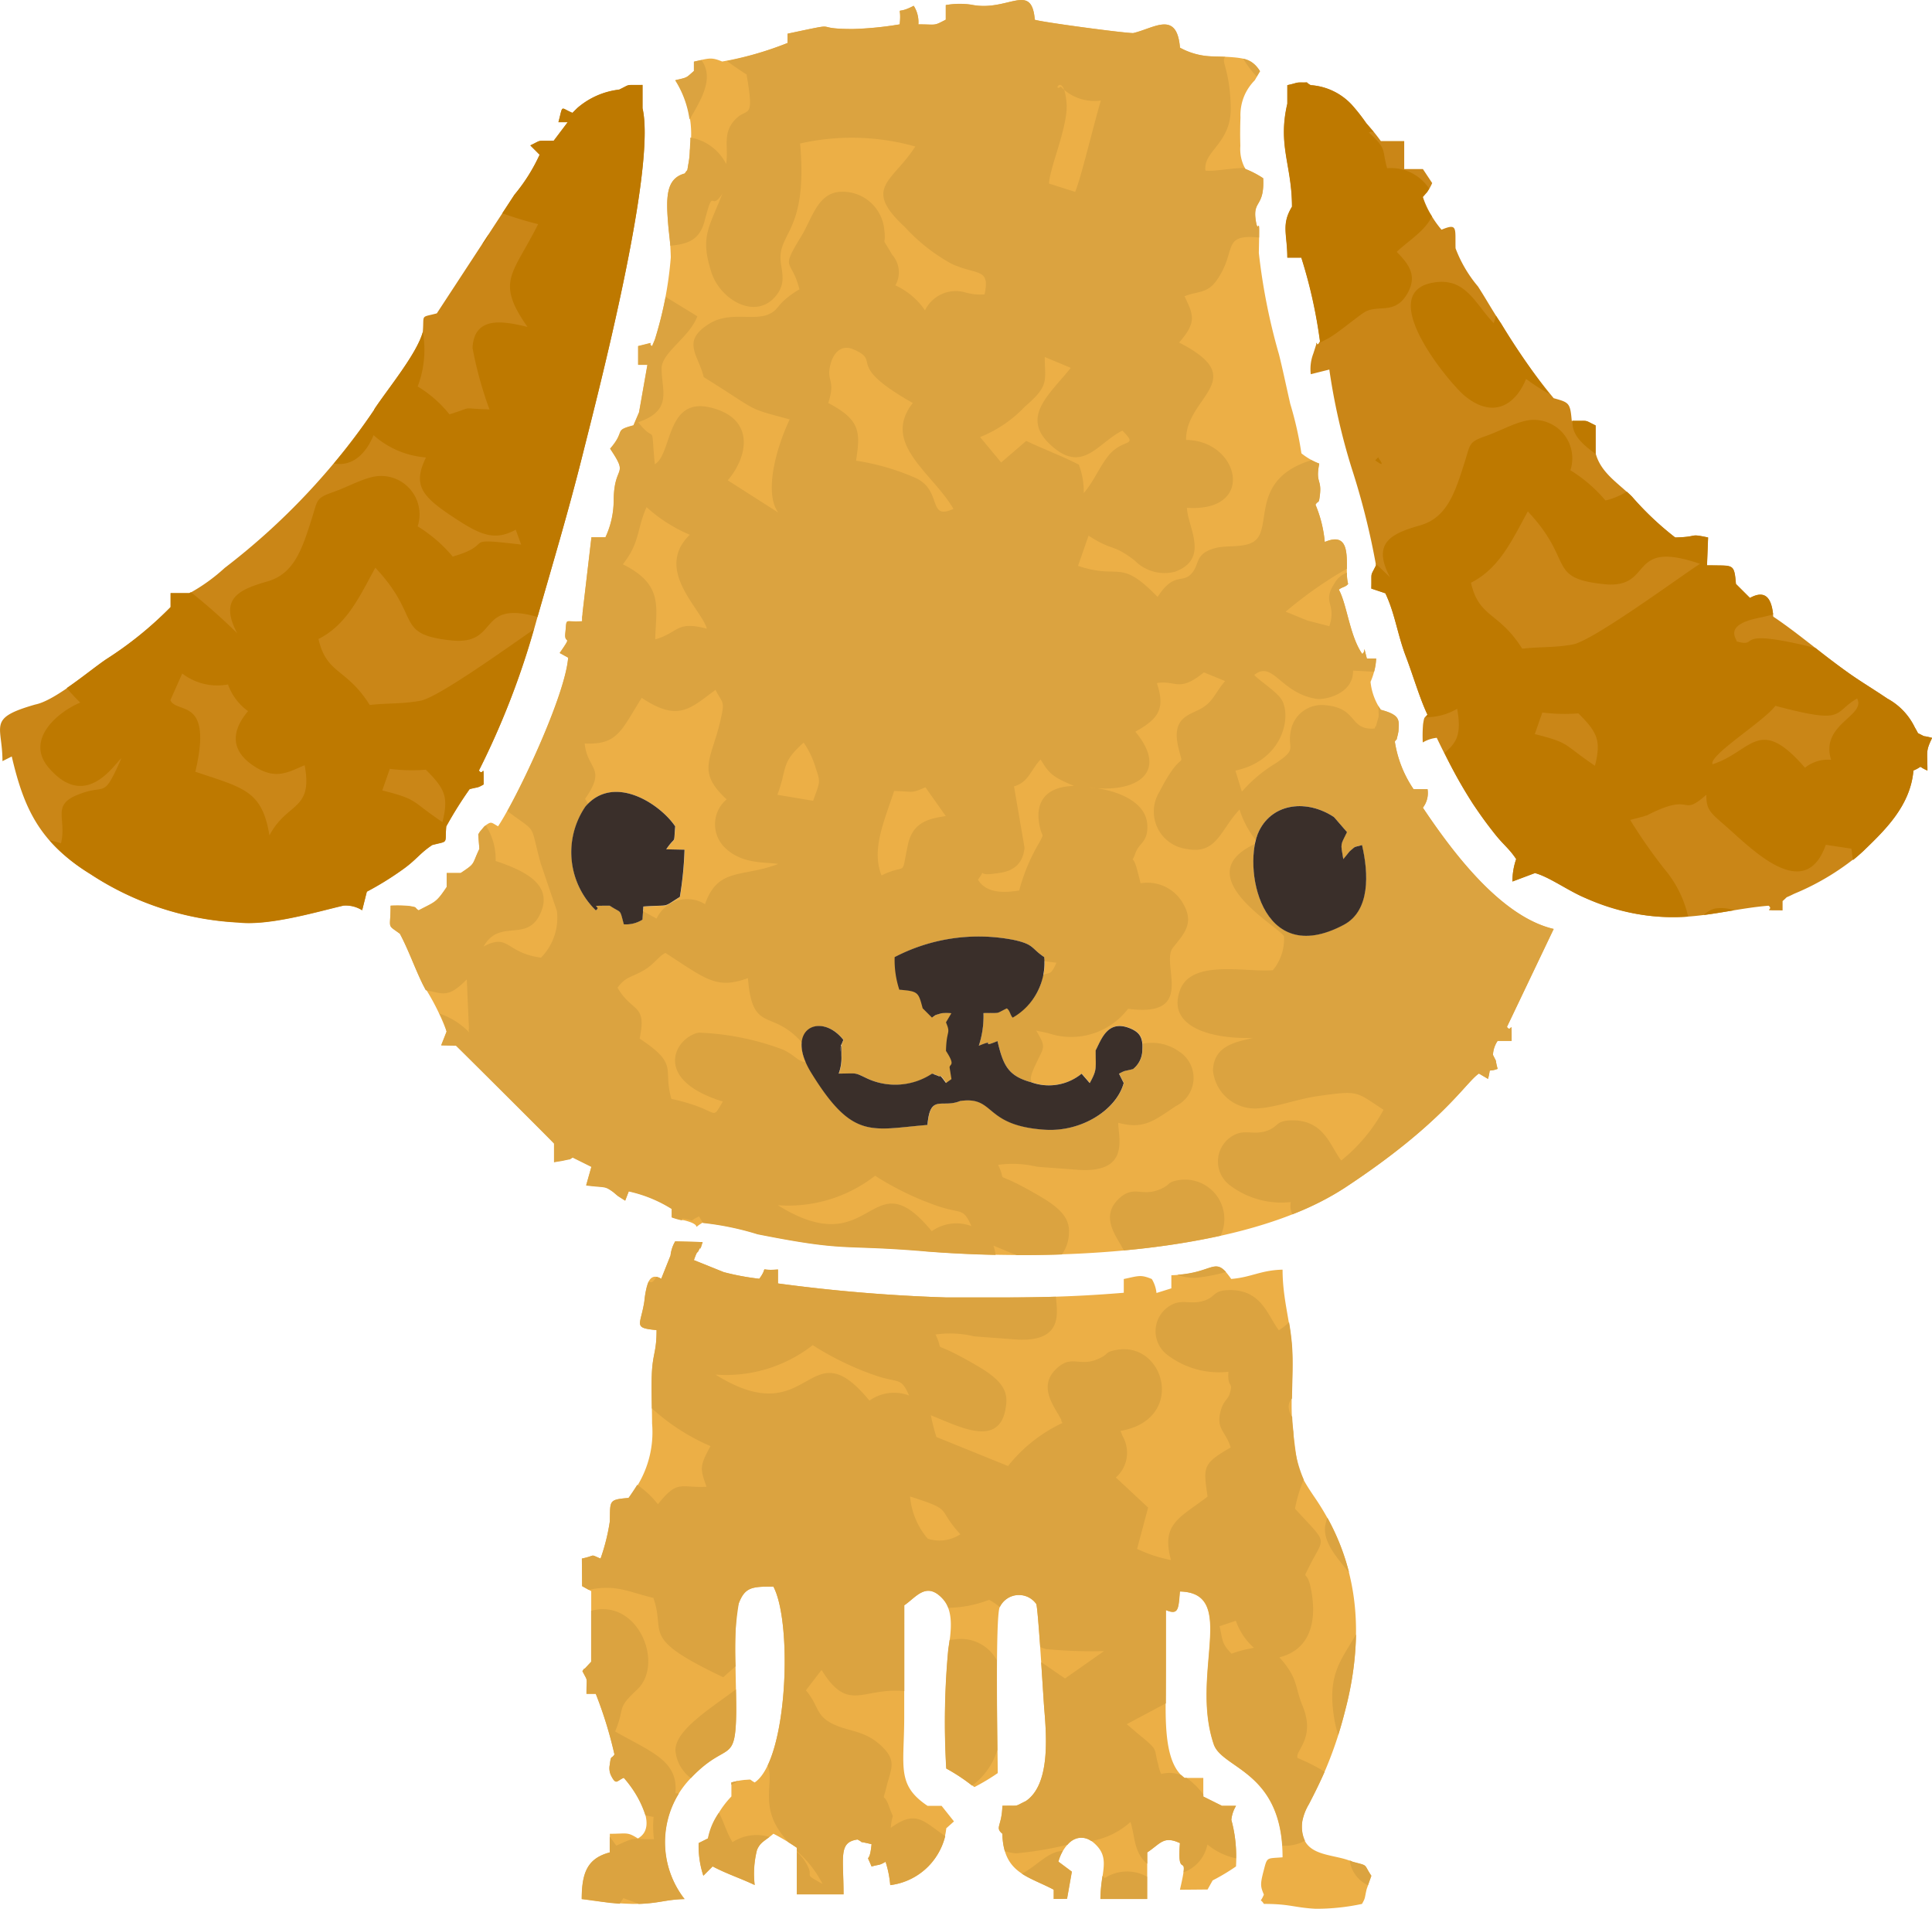 <svg xmlns="http://www.w3.org/2000/svg" width="104.001" height="102.739" viewBox="0 0 104.001 102.739"><g id="グループ_1163" data-name="グループ 1163" transform="translate(-1129.826 -802.627)" fill-rule="evenodd"><path id="パス_1298" data-name="パス 1298" d="M1149.977 828.836a36.768 36.768 0 01-8.057 8.525 9.705 9.705 0 01-1.9 1.364h-1.007v.752a19.7 19.7 0 01-3.471 2.811c-.968.659-2.755 2.213-3.822 2.426-2.607.747-1.761 1.1-1.761 3.046l.5-.251c.645 2.762 1.472 4.62 4.222 6.328a15.963 15.963 0 007.962 2.613c1.672.192 4.242-.576 5.672-.909a1.653 1.653 0 011.006.251l.252-1a16.556 16.556 0 001.866-1.149c.795-.551.958-.9 1.654-1.362.907-.241.673-.022.755-1a20.973 20.973 0 011.257-2.008c.489-.129.389-.046.754-.251 0-1.327 0-.374-.251-.753a43.845 43.845 0 003.125-8.177c.866-3.027 1.675-5.713 2.459-8.841.817-3.264 3.976-15.382 3.219-18.625v-1.255c-.988.021-.59-.069-1.257.251a4.175 4.175 0 00-2.263 1l-.252.251c-.676-.279-.494-.472-.754.5h.5l-.755 1c-.988.023-.59-.069-1.257.251l.5.5a9.578 9.578 0 01-1.359 2.158l-4.174 6.376c-.907.241-.673.022-.755 1-.313 1.172-1.881 3.059-2.615 4.168z" transform="translate(0 -4.164)" fill="#ca8617"/><path id="パス_1299" data-name="パス 1299" d="M1151.958 828.836a31.575 31.575 0 01-2.175 2.9c.974.189 1.724-.509 2.133-1.523a4.767 4.767 0 002.824 1.2c-.718 1.456-.243 2.069 1.329 3.121 1.542 1.032 2.319 1.413 3.5.769l.292.8c-3.422-.4-1.283-.044-3.684.646a7.784 7.784 0 00-1.888-1.627 2.069 2.069 0 00-2.564-2.624c-.522.128-1.355.559-1.946.766-.973.341-.858.4-1.184 1.428-.526 1.663-.955 2.99-2.408 3.4-1.561.443-2.586.944-1.611 2.784a31.26 31.26 0 00-2.494-2.21l-.086.046h-1.007v.752a19.7 19.7 0 01-3.471 2.811c-.54.367-1.335 1.013-2.118 1.55a9.478 9.478 0 00.728.782c-1.216.506-3 2.008-1.686 3.524 2 2.309 3.515-.215 3.9-.528-1.042 2.368-.783 1.276-2.466 2.016-1.264.557-.477 1.265-.785 2.563a4.146 4.146 0 00-.61-.152 9.491 9.491 0 002.181 1.794 15.963 15.963 0 007.962 2.613c1.672.192 4.242-.576 5.672-.909a1.653 1.653 0 011.006.251l.252-1a16.556 16.556 0 001.866-1.149c.795-.551.958-.9 1.654-1.362.907-.241.673-.022.755-1a20.973 20.973 0 011.257-2.008c.489-.129.389-.046.754-.251 0-1.327 0-.374-.251-.753a42.5 42.5 0 002.952-7.585c-1.673 1.161-5.173 3.665-6.1 3.838-.969.18-1.844.122-2.73.229-1.254-2-2.32-1.64-2.76-3.551 1.542-.783 2.211-2.293 3.06-3.839 2.521 2.678 1 3.579 4.072 3.912 2.654.288 1.347-2.2 4.658-1.262.857-2.995 1.66-5.659 2.436-8.759.817-3.264 3.976-15.382 3.219-18.625v-1.255c-.988.021-.59-.069-1.257.251a4.175 4.175 0 00-2.263 1l-.252.251c-.676-.279-.494-.472-.754.5h.5l-.755 1c-.988.023-.59-.069-1.257.251l.5.5a9.578 9.578 0 01-1.359 2.158l-.652 1a19.926 19.926 0 001.928.587c-1.362 2.721-2.309 3.059-.572 5.531-1.253-.3-2.872-.635-2.959 1.131a20.323 20.323 0 00.912 3.309c-1.7-.044-.7-.186-2.155.266a6.419 6.419 0 00-1.71-1.5 5.545 5.545 0 00.278-2.935c-.319 1.171-1.881 3.053-2.612 4.16zm6.154-9.427l-.358.547a1.374 1.374 0 00.358-.547zm-2.488 31.633c-1.752-1.179-1.288-1.213-3.239-1.705l.406-1.163a9.356 9.356 0 001.938.047c1.052 1.041 1.227 1.484.894 2.821zm-14.007-8a3.089 3.089 0 002.462.59 3.049 3.049 0 001.081 1.437c-.877 1.032-.955 2.066.214 2.886 1.248.876 1.936.393 2.832.025.463 2.462-.944 1.966-1.895 3.777-.4-2.413-1.361-2.543-3.989-3.426.957-4.061-1-3.081-1.344-3.853l.639-1.435z" transform="translate(-1.981 -4.164)" fill="#be7900"/><path id="パス_1300" data-name="パス 1300" d="M1264.309 826.542a34.2 34.2 0 001.206 5.322 39.748 39.748 0 011.309 5.22c-.32.666-.23.269-.252 1.255l.755.252c.515 1.07.647 2.2 1.109 3.411.377.991.759 2.29 1.155 3.115-.167.262-.151.006-.234.518a7.647 7.647 0 00-.017.987 1.835 1.835 0 01.754-.251 34.08 34.08 0 001.958 3.568c.421.623.682.99 1.164 1.6s.757.767 1.154 1.359a3.583 3.583 0 00-.2 1.207l1.21-.454c.758.2 1.773.943 2.689 1.331 4.459 1.892 6.783.683 9.886.426.338.254-.529.251.755.251v-.5c.382-.332.006-.084.615-.39a13.554 13.554 0 003.729-2.3c1.121-1.087 2.538-2.414 2.7-4.336.615-.263.139-.263.754 0 0-1.056-.106-1.014.252-1.757-.666-.176-.207.02-.755-.251-.035-.051-.071-.129-.089-.161l-.092-.161a3.477 3.477 0 00-1.473-1.542c-.786-.532-1.414-.9-2.118-1.4-1.341-.946-2.676-2.11-4.025-3.012-.071-.846-.335-1.511-1.258-1l-.754-.752c-.091-1.084-.142-.979-1.258-1.005h-.3l.059-1.5c-1.09-.229-.44-.031-1.771 0a16.242 16.242 0 01-2.327-2.2c-.723-.722-1.669-1.275-1.949-2.322v-1.507c-.678-.324-.29-.229-1.289-.25-.084-.978-.14-.989-.974-1.223a30.779 30.779 0 01-2.818-4c-.487-.724-.786-1.284-1.255-2.011a7.019 7.019 0 01-1.209-2.057c-.024-1.081.126-1.367-.755-1a5.433 5.433 0 01-1.005-1.758l.234-.268a2.849 2.849 0 00.269-.484l-.5-.754h-1.006v-1.506h-1.258a12.294 12.294 0 00-.787-.972 10.106 10.106 0 00-.774-.984 3.323 3.323 0 00-2.211-1.055c-.347-.191-.029-.139-.422-.144-.417-.006-.239.017-.835.144v1c-.526 2.253.251 3.311.251 5.543-.589.968-.251 1.481-.251 2.74h.754a26.327 26.327 0 011.006 4.519c-.338.486 0-.491-.364.641a2.337 2.337 0 00-.139 1.116l1.006-.252z" transform="translate(-62.926 -4.031)" fill="#ca8617"/><path id="パス_1301" data-name="パス 1301" d="M1271.105 846.8l.006.068c-.32.666-.23.269-.252 1.255l.755.252c.515 1.07.647 2.2 1.109 3.411.377.991.758 2.29 1.155 3.115a.478.478 0 01-.128.146 3.334 3.334 0 001.729-.454c.278 1.474-.116 1.888-.68 2.372a22.752 22.752 0 001.54 2.758c.421.623.682.99 1.164 1.6s.757.767 1.154 1.359a3.585 3.585 0 00-.2 1.207l1.21-.454c.759.2 1.773.943 2.689 1.331a11.417 11.417 0 005.558 1.012 6.046 6.046 0 00-1.28-2.566 27.68 27.68 0 01-1.84-2.637l.679-.177c.45-.149.034.02.427-.172 2.322-1.139 1.587.234 2.993-1.006 0 .825.206.951 1.06 1.7 1.385 1.211 4.246 4.189 5.372.992l1.378.209c.037.263.056.459.082.619q.281-.224.556-.489c1.121-1.087 2.538-2.414 2.7-4.336.615-.263.139-.263.754 0 0-1.056-.106-1.014.252-1.757-.666-.176-.207.02-.755-.251-.035-.051-.071-.129-.09-.161l-.092-.161a3.477 3.477 0 00-1.472-1.543c-.786-.532-1.414-.9-2.118-1.4a45.977 45.977 0 01-1.752-1.322c-.15-.033-.309-.076-.5-.122-4.03-.946-2.446.127-3.742-.232.017-.131-.724-.865 1.134-1.256.361-.076.629-.14.83-.2-.086-.79-.367-1.372-1.247-.889l-.754-.752c-.091-1.084-.142-.979-1.258-1h-.3l.059-1.5c-1.09-.229-.44-.031-1.771 0a16.232 16.232 0 01-2.327-2.2 7.037 7.037 0 00-.281-.265 3.914 3.914 0 01-1.148.476 7.809 7.809 0 00-1.888-1.627 2.069 2.069 0 00-2.564-2.624c-.522.128-1.356.559-1.946.766-.973.341-.858.4-1.183 1.428-.527 1.664-.956 2.99-2.409 3.4-1.561.443-2.585.944-1.61 2.785-.252-.24-.5-.477-.746-.707zm17.65 18.891c.551-.071 1.089-.165 1.633-.254a2.122 2.122 0 00-1.018-.095 1.337 1.337 0 00-.615.349zm-5.814-24.812l-.01-.036v-1.507c-.667-.319-.3-.232-1.242-.249-.037.683.389 1.174 1.252 1.792zm-2.51-3.249a44.228 44.228 0 01-2.581-3.764 25.05 25.05 0 01-.28-.429c-.042.135-.083.27-.119.4-1.006-1.033-1.507-2.507-3.286-2.181-3.143.576.9 5.406 1.708 6.08 1.549 1.286 2.755.489 3.317-.9a10.016 10.016 0 001.242.8zm13.772 20.135c-2.488-2.875-2.857-.862-4.978-.187-.2-.493 2.756-2.3 3.384-3.145 3.861 1.021 3.047.383 4.4-.394.5.936-2 1.376-1.4 3.3a1.962 1.962 0 00-1.4.421zm-11.305-.107c-1.752-1.178-1.288-1.212-3.239-1.705l.406-1.161a9.43 9.43 0 001.939.046c1.052 1.042 1.227 1.484.894 2.821zm-3.916-6.3c-1.254-2-2.32-1.64-2.759-3.551 1.541-.781 2.21-2.292 3.06-3.839 2.521 2.678 1 3.579 4.071 3.913 2.791.3 1.2-2.464 5.2-1.092-.939.589-5.733 4.133-6.846 4.34-.969.18-1.844.122-2.73.229z" transform="translate(-67.214 -13.814)" fill="#be7900"/><path id="パス_1302" data-name="パス 1302" d="M1269.833 818.3a3.268 3.268 0 01-.495-1.041l.234-.268.113-.177a2.451 2.451 0 00-2.262-1.1c-.3-1.033.027-.993-.987-1.925.06-.013.093-.061.182-.032h.076c-.115-.13-.234-.256-.406-.476a10.106 10.106 0 00-.774-.984 3.323 3.323 0 00-2.211-1.055c-.347-.191-.029-.139-.422-.144-.417-.006-.239.017-.835.144v1c-.526 2.253.251 3.311.251 5.543-.589.968-.251 1.481-.251 2.74h.754a26.327 26.327 0 011.006 4.519 1.34 1.34 0 01-.065.086c.158-.071.344-.167.57-.294.529-.3 1.7-1.3 2-1.433.719-.319 1.559.162 2.192-.931.549-.946.128-1.558-.565-2.257.588-.569 1.54-1.129 1.891-1.912zm-6.192 6.87c-.017-.041.006-.128-.041.017l.041-.017z" transform="translate(-62.926 -4.031)" fill="#be7900"/><path id="パス_1303" data-name="パス 1303" d="M1271.264 849.818l.154-.166c-.014.017.533.676-.154.166zm.336.065z" transform="translate(-67.407 -22.411)" fill="#be7900"/><path id="パス_1304" data-name="パス 1304" d="M1218.831 933.048c-3.651.3-5.835.248-9.558.252a88.762 88.762 0 01-9.053-.754v-.752c-1.169.1-.44-.27-1.006.5a13.562 13.562 0 01-1.908-.355l-1.613-.649c.211-.588.16-.325.247-.5.246-.5-.047.361.224-.471l-1.477-.039a1.882 1.882 0 00-.252.76l-.5 1.256c-.773-.474-.828.678-.909 1.216-.2 1.3-.635 1.422.658 1.545 0 1.245-.222 1.237-.26 2.5-.025.819.015 1.7.018 2.528a5.508 5.508 0 01-1.267 4.006c-1.086.09-.981.141-1.006 1.255a10.687 10.687 0 01-.5 2.008c-.615-.253-.2-.17-1.006 0l.014 1.484.489.272v3.8l-.347.371c-.015-.043-.088.082-.124.131.324.634.214.251.219 1.223h.5a22.062 22.062 0 011.006 3.263c-.171.268-.184 0-.25.548a.907.907 0 00.078.61c.27.523.307.248.674.1.661.758 1.9 2.621.755 3.264-.578-.366-.572-.252-1.509-.252v1c-1.167.312-1.509 1.036-1.509 2.511a20.431 20.431 0 002.769.265c1.365-.007 1.688-.241 2.764-.265a4.948 4.948 0 01.429-6.6c1.868-1.91 2.309-.625 2.351-3.426.018-1.2-.182-5.046.137-5.889.337-.891.746-.9 1.862-.9 1.048 1.977.763 9.36-1.006 10.542-.347-.19-.086-.162-.553-.137a4.063 4.063 0 00-.7.137v.753a5.08 5.08 0 00-1.258 2.26l-.5.25a5.082 5.082 0 00.251 1.758l.5-.5c.774.408 1.49.633 2.263 1a5.2 5.2 0 01.124-1.885c.186-.438.419-.473.882-.876a11.22 11.22 0 011.258.754v2.51h2.515c0-2.025-.284-2.811.754-2.953.5.267-.183.027.754.251-.113 1.221-.353.343 0 1.2.489-.13.389-.046.755-.252a5.625 5.625 0 01.251 1.256 3.439 3.439 0 003.018-3.06l.414-.37-.666-.837h-.754c-1.691-1.131-1.259-2.113-1.258-4.769v-6.025c.628-.419 1.188-1.318 2.077-.34.59.648.454 1.716.3 2.7a42.3 42.3 0 00-.11 6.424 11.763 11.763 0 011.51 1 11.251 11.251 0 001.257-.753c0-.962-.147-8.366.107-8.938a1.142 1.142 0 011.962-.17c.1.149.393 5.118.433 5.607.126 1.507.336 4.119-.993 5.008-.668.319-.27.228-1.258.25-.025 1.106-.419 1.156 0 1.506.048 2.118 1.35 2.264 2.767 3.013v.5l.716-.009.259-1.461-.724-.539c.252-.944 1.139-1.874 2.085-.834.676.743.178 1.491.178 2.843h2.515v-2.508c.723-.483.879-.909 1.76-.5-.183 2.19.551.149 0 2.511l1.488-.013.273-.489a11.254 11.254 0 001.258-.753 7.865 7.865 0 00-.252-2.51 1.833 1.833 0 01.252-.754h-.755l-1.005-.5v-1h-1.015c-.93-.679-1.021-2.393-1.012-4.01.009-1.675.006-3.35.006-5.025.687.293.674-.065.754-1 3.154.071.541 4.431 1.823 8.222.454 1.344 3.71 1.433 3.71 6.086-.882.073-.818-.044-1.026.753-.188.722-.156.827.021 1.255-.221.515-.216.15 0 .5 1.418 0 1.619.2 2.774.261a11.638 11.638 0 002.508-.261c.2-.355.129-.292.252-.8l.251-.705c-.441-.657-.127-.519-1.005-.754-1.07-.512-2.938-.165-2.718-2.192a2.831 2.831 0 01.352-.912 20.926 20.926 0 001.968-5.074c1.073-4.159.718-7.966-1.618-11.4-1-1.465-.933-1.564-1.189-3.582-.2-1.539.045-3.136-.078-4.691-.105-1.34-.491-2.507-.491-4.029-1.167.026-1.681.412-2.766.5-.932-1.339-.867-.259-3.221-.2v.706l-.8.25a1.812 1.812 0 00-.252-.752c-.6-.247-.7-.172-1.509 0v.752z" transform="translate(-28.514 -60.837)" fill="#ecaf46"/><path id="パス_1305" data-name="パス 1305" d="M1215.165 933.261c-1.851.057-3.573.036-5.892.039a88.762 88.762 0 01-9.053-.754v-.752c-1.169.1-.44-.27-1.006.5a13.562 13.562 0 01-1.908-.355l-1.613-.649c.211-.588.16-.325.247-.5.246-.5-.047.361.224-.471l-1.477-.039a1.882 1.882 0 00-.252.76l-.5 1.256a.71.71 0 00-.263-.106c-.167.278-.224.331-.418.261a3.922 3.922 0 00-.229 1.062c-.2 1.3-.635 1.422.658 1.545 0 1.245-.222 1.237-.26 2.5-.017.553 0 1.136.006 1.71a11.376 11.376 0 003.157 2.035c-.619 1.124-.542 1.228-.214 2.188-1.438.069-1.546-.4-2.616.94a5.047 5.047 0 00-1.115-1.046c-.137.219-.292.448-.467.708-1.086.09-.981.141-1.006 1.255a10.687 10.687 0 01-.5 2.008c-.615-.253-.2-.17-1.006 0l.014 1.484.36.2c1.467-.317 2.153.122 3.474.43.7 1.966-.777 2.114 3.762 4.272l.665-.586a14.7 14.7 0 01.174-3.393c.337-.891.746-.9 1.862-.9.891 1.68.818 7.262-.308 9.628.336.806-.316 1.95.512 3.334a5.16 5.16 0 00.6.795c.134.085.276.178.458.3v.181a5.905 5.905 0 011.383 1.766c-1.216-.67-.307-.225-.956-1.234a2.465 2.465 0 00-.427-.488v2.285h2.515c0-2.025-.284-2.811.754-2.953.5.267-.183.027.754.251-.113 1.221-.353.343 0 1.2.489-.13.389-.046.755-.252a5.625 5.625 0 01.251 1.256 3.521 3.521 0 002.961-2.635c-1.169-.79-1.554-1.45-2.933-.449.086-1 .224-.268-.093-1.148-.3-.845-.376-.113-.149-1.022.254-1.021.591-1.423-.256-2.23-.926-.88-1.771-.755-2.662-1.212-.907-.464-.707-.969-1.411-1.788l.844-1.1c1.447 2.348 2.186.927 4.456 1.141v-3.629h-.007l.007-.008v-.984c.628-.419 1.188-1.318 2.077-.34a1.484 1.484 0 01.291.48 6.473 6.473 0 002.2-.434 3.715 3.715 0 01.572.395 1.142 1.142 0 011.962-.17c.045.067.131 1.131.214 2.315a3 3 0 00.3.111 25.586 25.586 0 003.134.11l-2.1 1.474c-.616-.416-1-.7-1.285-.874.078 1.163.145 2.254.163 2.469.126 1.507.336 4.119-.993 5.008-.668.319-.27.228-1.258.25-.025 1.106-.419 1.156 0 1.506a3.6 3.6 0 00.132.937 2.942 2.942 0 00.6.116 18.6 18.6 0 002.777-.464.923.923 0 011.276-.2 4.192 4.192 0 002.11-1.023c.25.734.166 1.654.906 2.249v-.611c.723-.483.879-.909 1.76-.5-.147 1.766.3.781.192 1.571a2 2 0 001.283-1.5 3.568 3.568 0 001.542.747 6.969 6.969 0 00-.251-2.07 1.833 1.833 0 01.252-.754h-.755l-1.005-.5v-.116a4.163 4.163 0 00-.9-.888h-.105a1.565 1.565 0 01-.171-.145 1.779 1.779 0 00-1.09-.068 1.761 1.761 0 01-.163-.506c-.271-.958.069-.709-1.1-1.668l-.594-.507 2.106-1.121c.009-1.674.006-3.347.006-5.021.687.293.674-.065.754-1 3.154.071.541 4.431 1.823 8.222.433 1.282 3.412 1.422 3.69 5.462a2.3 2.3 0 001.215-.265 1.818 1.818 0 01-.14-1.052 2.831 2.831 0 01.352-.912c.336-.668.609-1.219.847-1.752a9.983 9.983 0 00-1.456-.738c-.166-.382.99-1.053.273-2.793-.445-1.081-.227-1.482-1.253-2.628 1.687-.419 2.07-2 1.67-3.816-.2-.889-.442-.315-.1-1 .865-1.765 1.112-1.167-.732-3.187a8.062 8.062 0 01.471-1.568 6.819 6.819 0 01-.554-2.569 9.764 9.764 0 01-.066-.8.99.99 0 01-.19-.513.627.627 0 01.179-.478c.013-.966.075-1.939 0-2.9a13.73 13.73 0 00-.158-1.208 3.047 3.047 0 01-.55.434c-.614-.8-.932-2.223-2.735-2.159-.842.029-.639.386-1.362.59-.61.172-1.042-.06-1.54.138a1.6 1.6 0 00-.341 2.776 4.591 4.591 0 003.264.891c-.06.947.283.478.074 1.165-.1.336-.329.378-.479.9-.294 1.014.261 1.126.527 2.01-1.529.879-1.474 1.047-1.244 2.646-1.528 1.159-2.508 1.467-1.968 3.412a7.672 7.672 0 01-1.827-.6l.594-2.224-1.736-1.62a1.775 1.775 0 00.372-2.207l-.122-.3c3.587-.622 2.364-4.924-.3-4.343-.555.12-.316.186-.8.422-1.1.541-1.488-.225-2.333.556-.825.763-.433 1.594-.051 2.25.207.355.04.043.234.408.015.028.1.146.063.14s.046.092.059.141a8.168 8.168 0 00-2.928 2.317l-3.854-1.563a10.577 10.577 0 01-.3-1.169c1.6.635 3.861 1.875 4.063-.679.064-.815-.51-1.368-1.58-1.991-2.766-1.613-1.651-.472-2.231-1.678a5.646 5.646 0 012.089.1c.723.058 1.363.1 2.111.159 2.676.222 2.359-1.376 2.281-2.269zm-25.005 16.9v2.749l-.347.371c-.015-.043-.088.082-.124.131.324.634.214.251.219 1.223h.5a22.062 22.062 0 011.006 3.263c-.171.268-.184 0-.25.548a.907.907 0 00.078.61c.27.523.307.248.674.1a5.628 5.628 0 011.165 2.018c.14.03.286.059.443.088a5.2 5.2 0 00.021 1.2c-1.342.01-.909-.154-2.031.345-.1-.141-.221-.308-.353-.486v.853c-1.167.312-1.509 1.036-1.509 2.511.8.066 1.216.2 2.049.249a3.116 3.116 0 01.2-.3c.291.108.576.207.828.312 1.116-.038 1.469-.238 2.461-.26a5 5 0 01-.307-5.682 5.432 5.432 0 00-.188-.019c.171-1.733-1.257-2.2-3.241-3.321.569-1.378.031-1.18 1.183-2.257 1.484-1.39.043-4.933-2.476-4.239zm5.367 9.013c.03-.031.061-.064.092-.1 1.868-1.91 2.309-.625 2.351-3.426 0-.29 0-.733-.014-1.252-1.364 1.026-3.3 2.2-3.256 3.311a2.082 2.082 0 00.827 1.462zm2.563.141c-.083.019-.194.048-.384.088v.131a4.418 4.418 0 00.384-.219zm-1.053 1.725a3.417 3.417 0 00-.589 1.376l-.5.25a5.082 5.082 0 00.251 1.758l.5-.5c.774.408 1.49.633 2.263 1a5.2 5.2 0 01.124-1.885c.155-.366.343-.451.672-.7a2.378 2.378 0 00-1.988.282c-.358-.6-.473-1.138-.732-1.579zm12.421-9.309c-.022.166-.047.332-.073.5a42.3 42.3 0 00-.11 6.424 9.49 9.49 0 011.391.923 3.744 3.744 0 001.363-1.929c-.016-1.268-.038-3.2-.026-4.813a2.19 2.19 0 00-2.3-1.124c-.1.006-.178.014-.244.024zm3.892 12.587c.483.317 1.085.529 1.71.859v.5l.716-.009.259-1.461-.724-.539a2.4 2.4 0 01.239-.577c-.788.027-1.353.777-2.2 1.225zm4.34.11a8.335 8.335 0 00-.116 1.251h2.515v-1.2a2.222 2.222 0 00-2.286.076l-.114-.126zm14.287.511l.184-.515c-.441-.657-.127-.519-1.005-.754a2.13 2.13 0 00-.162-.069 1.738 1.738 0 00.984 1.337zm-1.6-8.086a28.9 28.9 0 00.383-1.36 17.221 17.221 0 00.576-4.059c-.819 1.429-1.576 2.176-1.165 4.577a6.464 6.464 0 00.206.842zm.583-8.752a12.218 12.218 0 00-1.167-2.949 2.382 2.382 0 00-.1.354c-.186.875.54 1.727 1.271 2.6zm-6.624-16.172c-.63-.7-.83.027-2.623.148a2.486 2.486 0 001.048.161 9.167 9.167 0 001.575-.309zm.3 20.545c-.572-.56-.473-.81-.65-1.478l.881-.293a3.466 3.466 0 00.977 1.458 6.7 6.7 0 00-1.208.313zm-16.354-6.188a4.043 4.043 0 01-.954-2.274c2.409.775 1.378.589 2.71 2.034a2.05 2.05 0 01-1.756.24zm-6.19-10.418a15.775 15.775 0 003.126 1.544c1.548.581 1.574.089 2.061 1.167a2.288 2.288 0 00-2.137.274c-3.343-4.062-3.1 1.84-8.286-1.4a7.589 7.589 0 005.236-1.588z" transform="translate(-28.514 -60.837)" fill="#dba340"/><path id="パス_1306" data-name="パス 1306" d="M1197.089 854.139a9.791 9.791 0 016.451-.916c1.074.244.877.434 1.6.916a3.4 3.4 0 01-1.7 3.263c-.149-.177-.139-.375-.311-.5-.668.32-.27.229-1.258.252a5.08 5.08 0 01-.251 1.756c1.049-.432-.043.182 1.006-.25.307 1.314.571 1.878 1.821 2.219a2.784 2.784 0 002.706-.463l.438.506c.4-.739.316-.739.317-1.76.309-.584.645-1.705 1.89-1.171.5.214.665.51.624 1.139a1.313 1.313 0 01-.5 1.036c-.488.129-.389.046-.754.25l.252.5c-.379 1.416-2.234 2.651-4.257 2.515-3.316-.223-2.63-1.824-4.546-1.545-.988.406-1.618-.409-1.76 1.288-3.032.252-4.016.833-6.255-2.8-1.48-2.4.523-3.3 1.728-1.781l-.115.28c.006.06.01.226.009.573a2.42 2.42 0 01-.146.963c1.022 0 .81-.084 1.509.252a3.593 3.593 0 003.521-.252c.033.019.1 0 .105.037l.216.078c.191.113.018-.187.433.387l.294-.209-.1-.618c-.006-.219.345-.066-.195-.9.026-1.178.271-.882 0-1.537l.29-.49a2.62 2.62 0 00-.524 0c-.445.128-.279.082-.521.234l-.5-.5c-.234-.875-.231-.919-1.257-1a5.087 5.087 0 01-.251-1.757zm1.5 15.827c6.707.551 17.2.237 22.753-3.424 5.269-3.474 6.469-5.647 7.189-6.129l.49.289c.186-.69-.081-.318.516-.54-.177-.665.02-.207-.251-.754a1.47 1.47 0 01.251-.752h.754c0-1.327 0-.374-.251-.754l2.515-5.271c-2.9-.674-5.531-4.273-7.042-6.527a1.288 1.288 0 00.251-1h-.754a6.233 6.233 0 01-1.006-2.557c.143-.228.059.031.13-.257a2.862 2.862 0 00.065-.3c.039-.6.112-.874-.949-1.156a3.267 3.267 0 01-.551-1.506 3.545 3.545 0 00.3-1.255h-.5c-.235-.888-.038-.331-.252-.251-.671-.964-.822-2.673-1.257-3.455.178-.149.376-.138.5-.31-.243-.77.4-2.968-1.257-2.26a6.7 6.7 0 00-.5-2.009c.171-.267.175.009.239-.533.1-.857-.243-.622-.036-1.677a3.562 3.562 0 01-.958-.55 18.721 18.721 0 00-.6-2.662c-.228-1-.407-1.864-.606-2.658a32.735 32.735 0 01-1.086-5.473c.057-2.588-.02-.718-.172-1.794-.149-1.048.48-.669.407-2.222a5.139 5.139 0 00-.958-.5 2.173 2.173 0 01-.272-1.238 22.462 22.462 0 01.007-1.535 2.691 2.691 0 01.249-1.259 2.725 2.725 0 01.519-.737l.289-.49c-.476-.67-.7-.752-2.553-.8a3.806 3.806 0 01-1.76-.469c-.168-2.016-1.38-1.052-2.515-.786-.425.014-5.055-.606-5.3-.72-.175-2.064-1.453-.4-3.418-.808a4.343 4.343 0 00-1.374.021v.786c-.678.352-.464.252-1.475.252a1.634 1.634 0 00-.251-1c-1.1.579-.623-.194-.755 1a18.309 18.309 0 01-2.515.25c-2.428 0-.348-.419-3.521.252v.5a17.629 17.629 0 01-3.521 1c-.6-.247-.7-.172-1.509 0v.5c-.439.381-.312.34-1.006.5a5.4 5.4 0 01.774 3.781 4.269 4.269 0 01-.07.687c-.1.553-.007.245-.2.552-1.047.279-1.015 1.336-.878 2.921a14.829 14.829 0 01.123 1.6 19.931 19.931 0 01-.858 4.415l-.148.355c-.322-.16.369-.268-.754 0v1.005h.5l-.451 2.561-.3.7c-1.1.294-.391.261-1.257 1.256 1.035 1.544.215.8.192 2.761a4.747 4.747 0 01-.443 2.008h-.755l-.5 4.267v.252c-.983.082-.809-.265-.906.655-.067.637.429 0-.3 1.054l.455.251c-.162 2.1-2.789 7.618-3.773 9.084-.4-.226-.352-.282-.739 0l-.227.27c-.032.041-.073.119-.1.16l.06.778c-.421.884-.183.752-1.006 1.3h-.754v.753c-.577.859-.607.779-1.509 1.255-.264-.166-.007-.151-.52-.234a7.543 7.543 0 00-.989-.017c0 1.3-.225.974.5 1.507.481.906.8 1.851 1.252 2.766a12.684 12.684 0 011.263 2.5l-.291.738.793.014c.039.027 5.2 5.166 5.281 5.271v1.005c.21-.045.335-.049.555-.1.471-.106.182 0 .451-.152l1.006.5-.283 1c1.045.135.967.009 1.436.343.054.039.234.2.29.239l.376.239.192-.5a7.288 7.288 0 012.312.945v.454c.7.231.5.11.906.24.8.254.079.469.758.058a15.259 15.259 0 012.958.61c4.86.963 4.411.54 8.9.91zm-18.154-23.919c1.52-1.79 4.017-.16 4.838 1.063-.089 1.066.052.45-.482 1.234l.985.021a19.211 19.211 0 01-.252 2.542c-.991.621-.444.406-1.964.517l-.048.706a1.645 1.645 0 01-1.006.251c-.235-.876-.1-.564-.754-1-1.329 0-.375 0-.754.251a4.366 4.366 0 01-.563-5.582zm36.266 1.3c.748-1.524 2.6-1.7 4.034-.743l.7.807c-.359.753-.346.55-.2 1.453l.338-.416c.372-.3.137-.2.668-.338.358 1.532.447 3.533-.981 4.293-4.545 2.422-5.457-3.232-4.562-5.055z" transform="translate(-19.096)" fill="#ecaf46"/><path id="パス_1307" data-name="パス 1307" d="M1197.089 854.139a9.791 9.791 0 016.451-.916c1.074.244.877.434 1.6.916q0 .114-.008.22c.223.032.444.063.656.087-.306.733-.4.5-.731.665a2.7 2.7 0 01-.75 1.545c-.01.044-.029.069-.07.069a9.51 9.51 0 01-.8.677c-.149-.177-.139-.375-.311-.5-.668.32-.27.229-1.258.252a5.08 5.08 0 01-.251 1.756c1.049-.432-.043.182 1.006-.25.307 1.314.571 1.878 1.821 2.219l.018.005c-.073-.178-.1-.289.18-.9.475-1.038.633-.929.056-1.885l.631.132a3.849 3.849 0 004.318-1.306c3.734.5 1.709-2.425 2.423-3.3.642-.787 1.11-1.324.575-2.3a2.208 2.208 0 00-2.325-1.155c-.069-.3-.115-.464-.2-.781-.243-.861-.317-.176-.068-.864.195-.539.678-.57.631-1.5-.068-1.312-1.772-1.915-3.157-2.021 2.507.359 4.376-.762 2.512-2.992 1.241-.7 1.628-1.215 1.159-2.616 1.026-.178 1.168.532 2.533-.578l1.141.468c-.534.617-.619 1.074-1.248 1.454-.608.368-1.633.455-1.287 2.034.325 1.488.321-.1-1 2.47a2.026 2.026 0 001.448 3.075c1.638.324 1.8-.986 2.864-2.12a4.991 4.991 0 00.876 1.645 2.575 2.575 0 01.176-.5c.748-1.524 2.6-1.7 4.034-.743l.7.807c-.359.753-.346.55-.2 1.453l.338-.416c.372-.3.137-.2.668-.338.358 1.532.447 3.533-.981 4.293-4.056 2.16-5.218-2.107-4.786-4.346-3.718 1.736 1.373 4.488 1.568 4.979a2.64 2.64 0 01-.6 1.816c-1.408.124-4.346-.6-4.982 1.034-.776 1.99 1.626 2.689 3.92 2.608-.832.212-2.127.371-2.161 1.758a2.272 2.272 0 002.491 2.032c.9-.057 2.075-.5 3.092-.647 2.337-.337 2.081-.245 3.6.727a8.976 8.976 0 01-2.28 2.731c-.614-.8-.931-2.223-2.735-2.159-.842.029-.639.386-1.361.59-.61.172-1.042-.06-1.54.138a1.6 1.6 0 00-.342 2.776 4.592 4.592 0 003.265.891 1.068 1.068 0 00.082.662 15.456 15.456 0 002.857-1.452c5.269-3.474 6.469-5.647 7.189-6.129l.49.289c.186-.69-.081-.318.516-.54-.177-.665.02-.207-.251-.754a1.47 1.47 0 01.251-.752h.754c0-1.327 0-.374-.251-.754l2.515-5.271c-2.9-.674-5.531-4.273-7.042-6.527a1.288 1.288 0 00.251-1h-.754a6.233 6.233 0 01-1.006-2.557c.143-.228.059.031.13-.257a2.862 2.862 0 00.065-.3c.039-.6.112-.874-.949-1.156-.051-.075-.1-.147-.14-.219.012.209.027.506.02.591l-.149.525c-.052-.008-.038.082-.069.115-1.4.1-.863-1.115-2.676-1.259a1.691 1.691 0 00-1.787 1.185c-.331 1.22.427 1.083-.856 1.94a7.656 7.656 0 00-1.825 1.531l-.348-1.133c2.653-.576 3.05-3.053 2.443-3.887-.3-.415-1.255-1.037-1.428-1.262 1.006-.815 1.4.984 3.358 1.288.433.068 1.989-.263 1.959-1.521l1.134.058a3 3 0 00.112-.712h-.5c-.235-.888-.038-.331-.252-.251-.671-.964-.822-2.673-1.257-3.455.178-.149.376-.138.5-.31a2.259 2.259 0 01-.065-.6 1.214 1.214 0 00-.673.578c-.689 1.057.131 1.067-.275 2.3l-1.164-.3c-.385-.146-.785-.327-1.189-.478a21.7 21.7 0 013.21-2.264l.09-.054c0-.9.027-1.954-1.191-1.433a6.7 6.7 0 00-.5-2.009c.171-.267.175.009.239-.533.1-.857-.243-.622-.036-1.677a3.549 3.549 0 01-.417-.188c-3.318 1.01-2.1 3.567-3.038 4.33-.5.41-1.471.235-2.1.392-1.254.312-.816.949-1.414 1.47-.452.392-.907-.117-1.734 1.169-2.071-2.125-1.985-.9-4.284-1.672l.567-1.625c1.356.872 1.254.4 2.476 1.33a2.256 2.256 0 002.18.61c1.885-.7.674-2.406.639-3.441 3.761.253 2.82-3.629-.046-3.652-.031-2.341 3.548-3.245-.376-5.242.988-1.122.755-1.509.294-2.494.714-.284 1.221-.13 1.732-.859 1.123-1.6.216-2.5 2.281-2.3.019-1.3-.056-.036-.187-.966-.149-1.048.48-.669.407-2.222a5.139 5.139 0 00-.958-.5l-.036-.057c-.819.011-1.553.191-2.112.146-.149-1.064 1.407-1.449 1.36-3.429-.048-2.075-.562-2.464-.289-2.695-.2-.009-.426-.016-.685-.024a3.806 3.806 0 01-1.76-.469c-.168-2.016-1.38-1.052-2.515-.786-.425.014-5.055-.606-5.3-.72-.175-2.064-1.453-.4-3.418-.808a4.343 4.343 0 00-1.374.021v.786c-.678.352-.464.252-1.475.252a1.634 1.634 0 00-.251-1c-1.1.579-.623-.194-.755 1a18.309 18.309 0 01-2.515.25c-2.428 0-.348-.419-3.521.252v.5a19.025 19.025 0 01-3.256.968c.256.2.6.434 1.051.727.431 2.5.058 1.752-.572 2.38-.765.762-.383 1.5-.529 2.436a2.642 2.642 0 00-1.929-1.422c0 .209-.013.441-.027.7a4.269 4.269 0 01-.07.687c-.1.553-.007.245-.2.552-1.047.279-1.015 1.336-.878 2.921.029.342.073.622.1.962 1.005-.1 1.589-.33 1.857-1.375.5-1.923.28-.386.95-1.435-.736 1.875-1.207 2.306-.6 4.23.464 1.472 2.372 2.614 3.469 1.287.65-.786.231-1.458.255-2.139.045-1.308 1.455-1.6 1.055-6.071a12.627 12.627 0 016.2.161c-1.215 1.912-2.872 2.2-.557 4.339a9.778 9.778 0 002.494 1.966c1.394.651 2.1.2 1.794 1.656a2.906 2.906 0 01-1.045-.109 1.845 1.845 0 00-2.163.968 3.864 3.864 0 00-1.594-1.344 1.424 1.424 0 00-.17-1.646c-.7-1.2-.281-.277-.437-1.425a2.248 2.248 0 00-2.389-1.964c-1.191.085-1.488 1.433-2.06 2.373-1.175 1.929-.543 1.156-.108 2.876a4.461 4.461 0 00-.894.658c-.179.179-.2.228-.343.387-.817.9-2.333-.01-3.638.817-1.492.946-.58 1.629-.277 2.863 3.067 1.9 2.179 1.616 4.626 2.274-.758 1.612-1.377 3.969-.615 5.014l-2.717-1.733c1.092-1.284 1.489-3.323-.911-3.915-2.427-.6-2.069 2.492-3.017 3.049-.233-2.447.1-.991-.893-2.261 1.87-.647 1.261-1.688 1.258-2.89 0-.87 1.505-1.675 1.925-2.814l-1.707-1.044a22.518 22.518 0 01-.576 2.3l-.148.355c-.322-.16.369-.268-.754 0v1.005h.5l-.451 2.561-.3.7c-1.1.294-.391.261-1.257 1.256 1.035 1.544.215.8.192 2.761a4.747 4.747 0 01-.443 2.008h-.755l-.479 4.066a.422.422 0 01-.024.225v.227c-.983.082-.809-.265-.906.655-.067.637.429 0-.3 1.054l.455.251c-.14 1.8-2.1 6.139-3.274 8.25.129.1.281.214.462.342 1.112.794.782.474 1.334 2.48l.869 2.554a3.043 3.043 0 01-.856 2.515c-1.9-.252-1.719-1.333-3.088-.6.873-1.563 2.409-.128 3.1-1.88.6-1.5-.944-2.215-2.453-2.723a3.336 3.336 0 00-.527-1.909l-.082.059-.227.27c-.032.041-.073.119-.1.16l.06.778c-.421.884-.183.752-1.006 1.3h-.754v.753c-.577.859-.607.779-1.509 1.255-.264-.166-.007-.151-.52-.234a7.543 7.543 0 00-.989-.017c0 1.3-.225.974.5 1.507.481.906.8 1.851 1.252 2.766.044.091.091.181.14.27.933.166 1.182.458 2.21-.585l.116 2.685c-.052 0 .006.109.011.165a4.018 4.018 0 00-1.606-1.012 4.036 4.036 0 01.392.982l-.291.738.793.014c.039.027 5.2 5.166 5.281 5.271v1.005c.21-.045.335-.049.555-.1.471-.106.182 0 .451-.152l1.006.5-.283 1c1.045.135.967.009 1.436.343.054.039.234.2.29.239l.376.239.192-.5a7.288 7.288 0 012.312.945v.454a4.053 4.053 0 00.549.155c.006-.033.013-.066.018-.1.852.124.234.2.906-.115q.107.191.208.358a15.413 15.413 0 012.941.609c4.86.963 4.411.54 8.9.91 1.2.1 2.521.17 3.914.2a2.743 2.743 0 00-.118-.5c.392.155.822.348 1.254.51.794 0 1.607-.007 2.429-.035a2.015 2.015 0 00.38-1.154c.064-.815-.51-1.368-1.58-1.992-2.766-1.612-1.651-.471-2.231-1.678a5.645 5.645 0 012.089.1c.723.058 1.364.1 2.111.159 2.957.247 2.259-1.733 2.267-2.524 1.4.382 1.954-.141 3.123-.911a1.682 1.682 0 00.151-2.925 2.518 2.518 0 00-1.957-.419 2.079 2.079 0 010 .329 1.313 1.313 0 01-.5 1.036c-.488.129-.389.046-.754.25l.252.5c-.379 1.416-2.234 2.651-4.257 2.515-3.316-.223-2.63-1.824-4.546-1.545-.988.406-1.618-.409-1.76 1.288-3.032.252-4.016.833-6.255-2.8a4.5 4.5 0 01-.3-.579c-.449-.039-.518-.306-1.2-.659a14.361 14.361 0 00-4.581-.932c-1.277.254-2.553 2.528 1.3 3.708-.686 1.132-.053.449-2.769-.141-.487-1.669.443-1.816-1.711-3.247.4-1.909-.4-1.371-1.19-2.74.447-.605.734-.544 1.386-.918.589-.336.78-.732 1.189-.954 2.212 1.432 2.76 1.972 4.446 1.358.173 2.3.844 2.048 1.822 2.583a3.893 3.893 0 011.094.9c.082-1.09 1.375-1.26 2.248-.158l-.115.28c.006.06.01.226.009.573a2.42 2.42 0 01-.146.963c1.022 0 .81-.084 1.509.252a3.593 3.593 0 003.521-.252c.033.019.1 0 .105.037l.216.078c.191.113.018-.187.433.387l.294-.209-.1-.618c-.006-.219.345-.066-.195-.9.026-1.178.271-.882 0-1.537l.29-.49a2.62 2.62 0 00-.524 0c-.445.128-.279.082-.521.234l-.5-.5c-.234-.875-.231-.919-1.257-1a5.087 5.087 0 01-.251-1.757zm17.541 15a2.121 2.121 0 00-2.342-2.977c-.555.12-.316.185-.795.422-1.1.541-1.489-.224-2.333.556-.825.763-.433 1.594-.051 2.25.207.355.039.043.234.408a.71.71 0 01.072.131 42.411 42.411 0 005.215-.79zm-18.6-3.226a15.76 15.76 0 003.126 1.544c1.548.581 1.573.089 2.06 1.167a2.288 2.288 0 00-2.137.274c-3.343-4.062-3.1 1.84-8.286-1.4a7.59 7.59 0 005.237-1.588zm5.531-15.93c.521-.692-.133-.2.788-.321.509-.066 1.587-.091 1.725-1.4l-.567-3.307c.789-.232.871-.846 1.431-1.451.472.789.662.945 1.8 1.428-1.343.018-2.2.712-1.828 2.263.127.532.233.247-.025.755a10.24 10.24 0 00-1.1 2.61c-.713.11-1.747.2-2.217-.583zm-5.187-.237c-.54-1.383.1-2.8.68-4.542 1.045.01.851.163 1.685-.2l1.095 1.548c-.847.135-1.769.284-2.036 1.532-.4 1.853.031.959-1.424 1.663zm5.3-23.591a6.842 6.842 0 002.429-1.651c1.318-1.126 1.064-1.372 1.059-2.661l1.4.584c-1.108 1.4-2.71 2.614-1.122 4.114 1.75 1.654 2.557-.069 3.9-.736.914.915.032.378-.751 1.352-.483.6-.76 1.339-1.328 2.014a4.023 4.023 0 00-.265-1.533c-.9-.468-1.76-.775-2.832-1.278l-1.349 1.161-1.132-1.367zm14.166-20.371a5.869 5.869 0 00.731.961l.171-.289a1.358 1.358 0 00-.9-.672zm-35.423 39.844c1.177-1.7.127-1.535-.021-2.982 1.791.087 1.972-.721 3.07-2.456 1.961 1.31 2.609.581 3.97-.43.379.729.5.581.312 1.45-.479 2.268-1.407 2.882.289 4.443a1.754 1.754 0 00-.189 2.5c.923 1.01 2.223.859 2.97.976-1.928.744-3.245.161-3.945 2.165a1.822 1.822 0 00-2.607.777l-.73-.4-.031.454a1.645 1.645 0 01-1.006.251c-.235-.876-.1-.564-.754-1-1.329 0-.375 0-.754.251a4.366 4.366 0 01-.563-5.582c.048-.056.1-.108.146-.159-.052-.086-.1-.172-.158-.256zm10.35-.218c.553-1.468.168-1.712 1.418-2.81a4.787 4.787 0 01.667 1.43c.264.735.179.733-.158 1.7l-1.927-.323zm14.624-32.9c.037-.876 1.042-3.125.945-4.316-.145-1.776-.8-.565-.309-.9a2.521 2.521 0 002.155.745c-.374 1.238-1.062 4.15-1.384 4.916l-1.407-.449zm-11.884 11.806c.394-1.208-.059-1.143.081-1.905.131-.713.564-1.281 1.27-.981 1.58.672-.532.776 3.2 2.888-1.709 2.187 1.047 3.741 2.19 5.7-1.409.645-.58-.966-2.011-1.652a12.67 12.67 0 00-3.233-.942c.228-1.5.275-2.183-1.5-3.107zM1182.448 833c.94-1.186.743-1.88 1.279-3.077a8.168 8.168 0 002.326 1.487c-1.94 1.89.625 3.989.921 5.057-1.663-.435-1.47.183-2.781.578.036-1.708.488-2.941-1.745-4.045zm3.592-23.941c.643-1.09 1.326-2.217.656-3.178l-.015-.02-.408.089v.5c-.439.381-.312.34-1.006.5a5.3 5.3 0 01.772 2.106z" transform="translate(-19.096)" fill="#dba340"/><path id="パス_1308" data-name="パス 1308" d="M1219.292 906.316a3.593 3.593 0 01-3.521.252c-.7-.336-.487-.252-1.509-.252a2.425 2.425 0 00.147-.963c0-1.55-.094.517-.028-.528l.133-.325c-1.2-1.521-3.208-.619-1.728 1.781 2.239 3.629 3.223 3.048 6.255 2.8.142-1.7.772-.883 1.76-1.288 1.916-.279 1.23 1.322 4.546 1.545 2.023.136 3.879-1.1 4.258-2.515l-.252-.5c.365-.2.266-.121.754-.25a1.313 1.313 0 00.5-1.036c.041-.63-.127-.926-.624-1.14-1.245-.534-1.581.588-1.89 1.171 0 1.021.085 1.021-.317 1.76l-.438-.506a2.785 2.785 0 01-2.706.463c-1.25-.341-1.514-.906-1.821-2.219-1.049.432.043-.182-1.006.25a5.078 5.078 0 00.251-1.756c.988-.022.59.069 1.258-.252.172.127.162.325.311.5a3.4 3.4 0 001.7-3.263c-.721-.482-.523-.672-1.6-.916a9.791 9.791 0 00-6.451.916 5.091 5.091 0 00.251 1.757c1.026.085 1.024.129 1.257 1l.5.5c.241-.152.075-.106.521-.234a2.611 2.611 0 01.524 0l-.29.49c.271.655.026.36 0 1.537.54.832.188.68.195.9l.1.618-.294.209c-.416-.574-.243-.275-.433-.387l-.216-.079c-.01-.042-.072-.018-.105-.037z" transform="translate(-39.288 -45.903)" fill="#3a2f2a"/><path id="パス_1309" data-name="パス 1309" d="M1264.571 887.622c-.531.142-.3.039-.668.338l-.338.416c-.149-.9-.162-.7.2-1.453l-.7-.807c-1.43-.956-3.286-.781-4.034.743-.9 1.823.016 7.477 4.562 5.055 1.428-.76 1.338-2.761.981-4.293z" transform="translate(-61.428 -39.508)" fill="#3a2f2a"/><path id="パス_1310" data-name="パス 1310" d="M1189.894 890.442c.379-.249-.575-.251.754-.251.659.44.52.128.754 1a1.646 1.646 0 001.006-.251l.048-.706c1.52-.111.973.1 1.964-.517a19.209 19.209 0 00.252-2.542l-.985-.021c.534-.784.394-.168.482-1.234-.821-1.223-3.318-2.853-4.838-1.063a4.366 4.366 0 00.563 5.582z" transform="translate(-27.997 -38.813)" fill="#3a2f2a"/></g></svg>